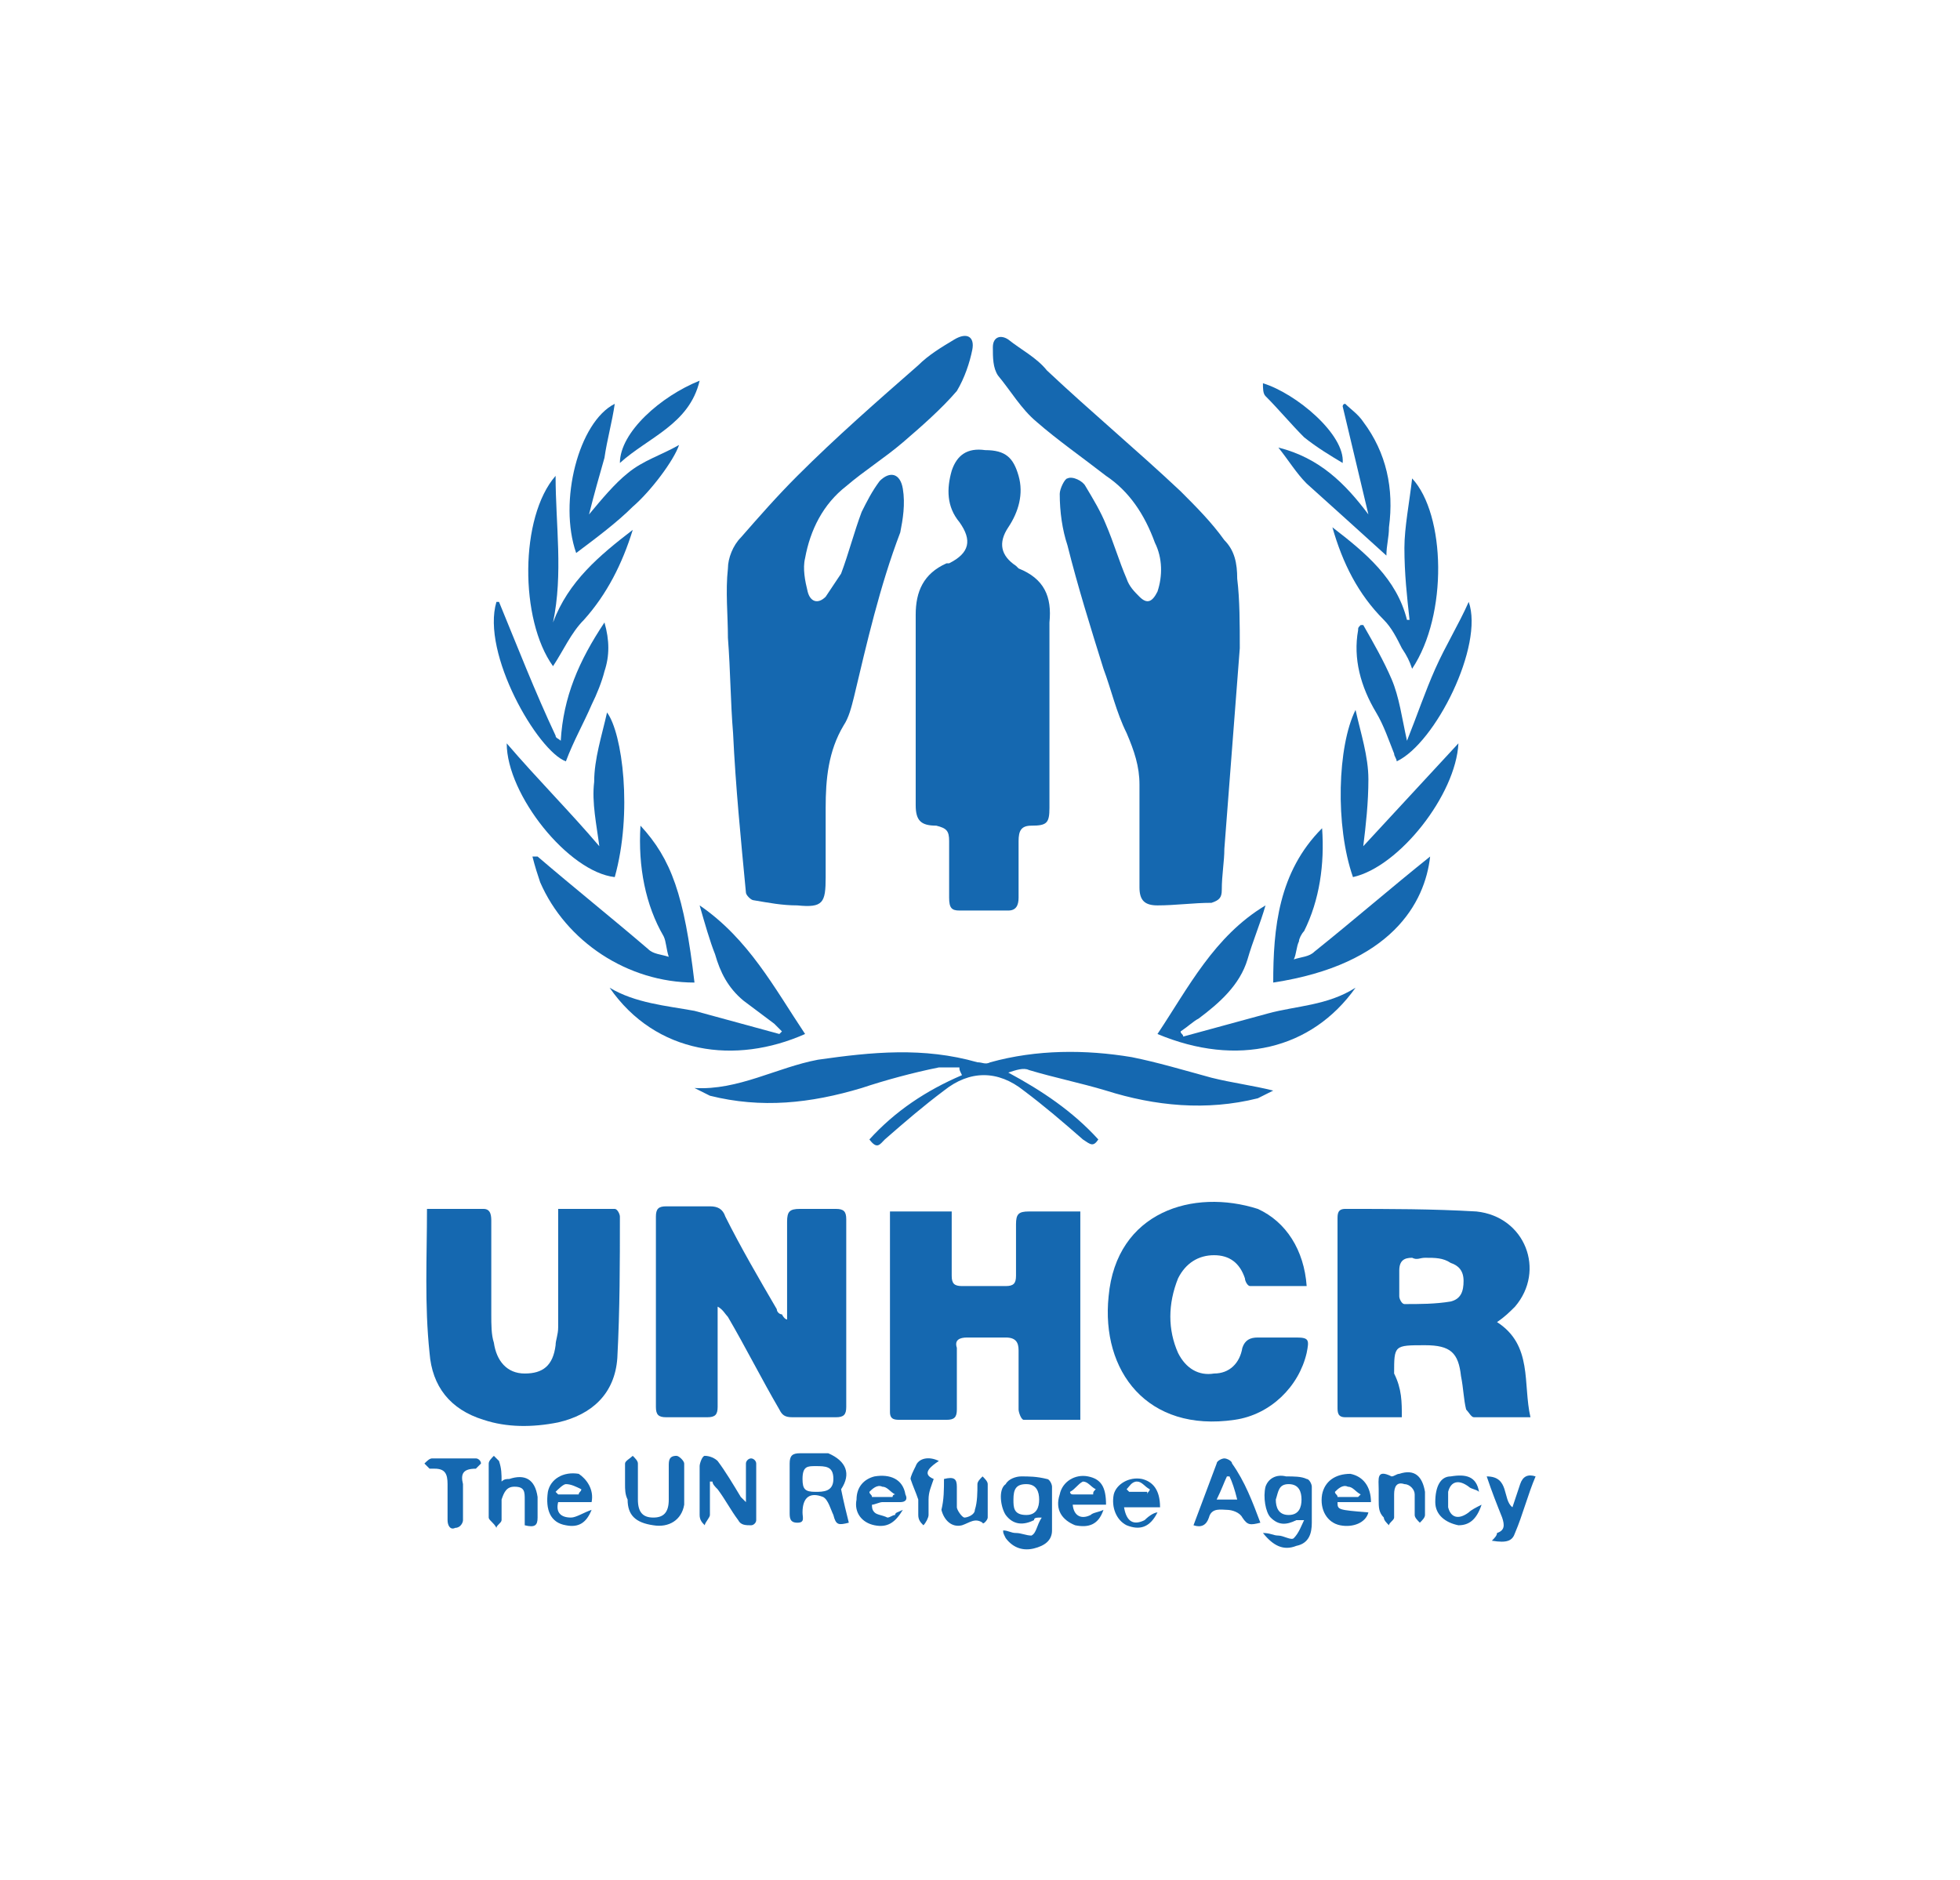 <?xml version="1.0" encoding="utf-8"?>
<!-- Generator: Adobe Illustrator 24.0.0, SVG Export Plug-In . SVG Version: 6.00 Build 0)  -->
<svg version="1.1" id="Layer_1" xmlns="http://www.w3.org/2000/svg" xmlns:xlink="http://www.w3.org/1999/xlink" x="0px" y="0px"
	 viewBox="0 0 76.2 73.1" style="enable-background:new 0 0 76.2 73.1;" xml:space="preserve">
<style type="text/css">
	.st0{fill:#1568B0;}
</style>
<g>
	<path class="st0" d="M28.3,24.8c0-0.9-0.1-1.8,0-2.7c0-0.4,0.2-0.9,0.5-1.2c0.7-0.8,1.4-1.6,2.2-2.4c1.5-1.5,3.1-2.9,4.7-4.3
		c0.4-0.4,0.9-0.7,1.4-1c0.5-0.3,0.8-0.1,0.7,0.4c-0.1,0.5-0.3,1.1-0.6,1.6c-0.6,0.7-1.4,1.4-2.1,2c-0.7,0.6-1.5,1.1-2.2,1.7
		c-0.9,0.7-1.4,1.7-1.6,2.8c-0.1,0.4,0,0.9,0.1,1.3c0.1,0.4,0.4,0.5,0.7,0.2c0.2-0.3,0.4-0.6,0.6-0.9c0.3-0.8,0.5-1.6,0.8-2.4
		c0.2-0.4,0.4-0.8,0.7-1.2c0.4-0.4,0.8-0.3,0.9,0.3c0.1,0.6,0,1.2-0.1,1.7c-0.8,2.1-1.3,4.3-1.8,6.4c-0.1,0.4-0.2,0.8-0.4,1.1
		c-0.6,1-0.7,2.1-0.7,3.2c0,0.9,0,1.8,0,2.7c0,1-0.1,1.2-1.1,1.1c-0.6,0-1.1-0.1-1.7-0.2c-0.1,0-0.3-0.2-0.3-0.3
		c-0.2-2.1-0.4-4.1-0.5-6.2C28.4,27.3,28.4,26.1,28.3,24.8C28.3,24.8,28.3,24.8,28.3,24.8"/>
	<path class="st0" d="M48.2,25.2c-0.2,2.6-0.4,5.2-0.6,7.8c0,0.5-0.1,1-0.1,1.6c0,0.3-0.1,0.4-0.4,0.5c-0.7,0-1.4,0.1-2.1,0.1
		c-0.5,0-0.7-0.2-0.7-0.7c0-1.3,0-2.6,0-4c0-0.7-0.2-1.3-0.5-2c-0.4-0.8-0.6-1.7-0.9-2.5c-0.5-1.6-1-3.2-1.4-4.8
		c-0.2-0.6-0.3-1.3-0.3-2c0-0.2,0.2-0.6,0.3-0.6c0.2-0.1,0.6,0.1,0.7,0.3c0.3,0.5,0.6,1,0.8,1.5c0.3,0.7,0.5,1.4,0.8,2.1
		c0.1,0.3,0.3,0.5,0.5,0.7c0.3,0.3,0.5,0.2,0.7-0.2c0.2-0.6,0.2-1.3-0.1-1.9c-0.4-1.1-1-2-1.9-2.6c-0.9-0.7-1.9-1.4-2.7-2.1
		c-0.6-0.5-1-1.2-1.5-1.8c-0.2-0.3-0.2-0.7-0.2-1.1c0-0.4,0.3-0.5,0.6-0.3c0.5,0.4,1.1,0.7,1.5,1.2c1.7,1.6,3.5,3.1,5.2,4.7
		c0.6,0.6,1.2,1.2,1.7,1.9c0.4,0.4,0.5,0.9,0.5,1.5C48.2,23.3,48.2,24.3,48.2,25.2C48.2,25.2,48.2,25.2,48.2,25.2"/>
	<path class="st0" d="M40.8,27.7c0,1.2,0,2.5,0,3.7c0,0.6-0.1,0.7-0.7,0.7c-0.4,0-0.5,0.2-0.5,0.6c0,0.7,0,1.4,0,2.2
		c0,0.3-0.1,0.5-0.4,0.5c-0.6,0-1.3,0-1.9,0c-0.3,0-0.4-0.1-0.4-0.5c0-0.7,0-1.4,0-2.2c0-0.4-0.1-0.5-0.5-0.6
		c-0.6,0-0.8-0.2-0.8-0.8c0-2.5,0-4.9,0-7.4c0-0.9,0.3-1.6,1.2-2c0,0,0.1,0,0.1,0c0.8-0.4,0.9-0.9,0.4-1.6c-0.5-0.6-0.5-1.3-0.3-2
		c0.2-0.6,0.6-0.9,1.3-0.8c0.8,0,1.1,0.3,1.3,1c0.2,0.7,0,1.4-0.4,2c-0.4,0.6-0.3,1.1,0.3,1.5c0,0,0.1,0.1,0.1,0.1
		c1,0.4,1.3,1.1,1.2,2.1C40.8,25.2,40.8,26.5,40.8,27.7L40.8,27.7z"/>
	<path class="st0" d="M30.6,51.3c0-0.2,0-0.3,0-0.5c0-1.1,0-2.2,0-3.3c0-0.4,0.1-0.5,0.5-0.5c0.5,0,0.9,0,1.4,0
		c0.3,0,0.4,0.1,0.4,0.4c0,2.4,0,4.9,0,7.3c0,0.3-0.1,0.4-0.4,0.4c-0.6,0-1.1,0-1.7,0c-0.3,0-0.4-0.1-0.5-0.3
		c-0.7-1.2-1.3-2.4-2-3.6c-0.1-0.1-0.2-0.3-0.4-0.4c0,0.2,0,0.3,0,0.5c0,1.1,0,2.3,0,3.4c0,0.3-0.1,0.4-0.4,0.4c-0.5,0-1.1,0-1.6,0
		c-0.3,0-0.4-0.1-0.4-0.4c0-2.5,0-4.9,0-7.4c0-0.3,0.1-0.4,0.4-0.4c0.6,0,1.1,0,1.7,0c0.3,0,0.5,0.1,0.6,0.4c0.6,1.2,1.3,2.4,2,3.6
		c0,0.1,0.1,0.2,0.2,0.2C30.5,51.3,30.6,51.3,30.6,51.3"/>
	<path class="st0" d="M54.5,55.1c-0.8,0-1.5,0-2.2,0c-0.3,0-0.3-0.2-0.3-0.4c0-1.6,0-3.2,0-4.8c0-0.8,0-1.7,0-2.5
		c0-0.2,0-0.4,0.3-0.4c1.7,0,3.4,0,5.1,0.1c1.9,0.2,2.7,2.3,1.5,3.7c-0.2,0.2-0.4,0.4-0.7,0.6c1.4,0.9,1,2.4,1.3,3.7
		c-0.8,0-1.5,0-2.2,0c-0.1,0-0.2-0.2-0.3-0.3c-0.1-0.4-0.1-0.8-0.2-1.3c-0.1-0.9-0.4-1.2-1.4-1.2c-1.2,0-1.2,0-1.2,1.1
		C54.5,54,54.5,54.5,54.5,55.1 M55.4,48.9C55.4,48.9,55.4,48.9,55.4,48.9c-0.2,0-0.3,0.1-0.5,0c-0.3,0-0.5,0.1-0.5,0.5
		c0,0.3,0,0.7,0,1c0,0.1,0.1,0.3,0.2,0.3c0.6,0,1.2,0,1.8-0.1c0.4-0.1,0.5-0.4,0.5-0.8c0-0.4-0.2-0.6-0.5-0.7
		C56.1,48.9,55.8,48.9,55.4,48.9"/>
	<path class="st0" d="M34.6,47.1H37c0,0.6,0,1.2,0,1.9c0,0.2,0,0.4,0,0.6c0,0.3,0.1,0.4,0.4,0.4c0.6,0,1.1,0,1.7,0
		c0.3,0,0.4-0.1,0.4-0.4c0-0.7,0-1.4,0-2c0-0.4,0.1-0.5,0.5-0.5c0.7,0,1.3,0,2,0v8.1c-0.8,0-1.5,0-2.2,0c-0.1,0-0.2-0.3-0.2-0.4
		c0-0.8,0-1.6,0-2.3c0-0.3-0.1-0.5-0.5-0.5c-0.5,0-1,0-1.5,0c-0.3,0-0.5,0.1-0.4,0.4c0,0.8,0,1.6,0,2.4c0,0.3-0.1,0.4-0.4,0.4
		c-0.6,0-1.2,0-1.8,0c-0.2,0-0.4,0-0.4-0.3c0-2.5,0-5.1,0-7.6C34.6,47.2,34.6,47.1,34.6,47.1"/>
	<path class="st0" d="M16.6,47c0.8,0,1.5,0,2.2,0c0.3,0,0.3,0.3,0.3,0.5c0,1.2,0,2.4,0,3.6c0,0.4,0,0.8,0.1,1.1
		c0.1,0.7,0.5,1.2,1.2,1.2c0.7,0,1.1-0.3,1.2-1.1c0-0.2,0.1-0.4,0.1-0.7c0-1.4,0-2.8,0-4.2V47c0.8,0,1.5,0,2.2,0
		c0.1,0,0.2,0.2,0.2,0.3c0,1.8,0,3.6-0.1,5.5c-0.1,1.4-1,2.2-2.3,2.5c-1,0.2-2,0.2-2.9-0.1c-1.3-0.4-2-1.3-2.1-2.6
		C16.5,50.7,16.6,48.9,16.6,47"/>
	<path class="st0" d="M50.8,50c-0.7,0-1.5,0-2.2,0c-0.1,0-0.2-0.2-0.2-0.3c-0.2-0.6-0.6-0.9-1.2-0.9c-0.6,0-1.1,0.3-1.4,0.9
		c-0.4,1-0.4,2,0,2.9c0.3,0.6,0.8,0.9,1.4,0.8c0.6,0,1-0.4,1.1-1c0.1-0.3,0.3-0.4,0.6-0.4c0.5,0,1,0,1.5,0c0.5,0,0.5,0.1,0.4,0.6
		c-0.3,1.3-1.4,2.4-2.8,2.6c-3.4,0.5-5.2-1.9-4.9-4.8c0.3-3.3,3.3-4.2,5.8-3.4C50,47.5,50.7,48.6,50.8,50"/>
	<path class="st0" d="M37.3,41.5c-0.3,0-0.5,0-0.8,0c-1,0.2-2.1,0.5-3,0.8c-2,0.6-3.9,0.8-5.9,0.3c-0.2-0.1-0.4-0.2-0.6-0.3
		c1.7,0.1,3.2-0.8,4.8-1.1c2.1-0.3,4.1-0.5,6.2,0.1c0.2,0,0.3,0.1,0.5,0c1.8-0.5,3.7-0.5,5.5-0.2c1,0.2,2,0.5,3.1,0.8
		c0.8,0.2,1.6,0.3,2.4,0.5c-0.2,0.1-0.4,0.2-0.6,0.3c-2,0.5-4,0.3-5.9-0.3c-1-0.3-2-0.5-3-0.8c-0.2-0.1-0.5,0-0.8,0.1
		c1.3,0.7,2.5,1.5,3.5,2.6c-0.2,0.3-0.3,0.2-0.6,0c-0.8-0.7-1.5-1.3-2.3-1.9c-1-0.8-2.1-0.8-3.1,0c-0.8,0.6-1.5,1.2-2.3,1.9
		c-0.2,0.2-0.3,0.4-0.6,0c1-1.1,2.2-1.9,3.6-2.5C37.3,41.6,37.3,41.6,37.3,41.5"/>
	<path class="st0" d="M45,40.2c1.2-1.8,2.2-3.8,4.2-5c-0.2,0.7-0.5,1.4-0.7,2.1c-0.3,1-1.1,1.7-1.9,2.3c-0.2,0.1-0.4,0.3-0.7,0.5
		c0,0.1,0.1,0.1,0.1,0.2c1.1-0.3,2.2-0.6,3.3-0.9c1.1-0.3,2.3-0.3,3.4-1C51,40.8,48.1,41.5,45,40.2"/>
	<path class="st0" d="M27.2,35.2c1.9,1.3,2.9,3.2,4.1,5c-2.7,1.2-5.8,0.8-7.6-1.8c1,0.6,2.2,0.7,3.3,0.9c1.1,0.3,2.2,0.6,3.3,0.9
		l0.1-0.1c-0.1-0.1-0.2-0.2-0.3-0.3c-0.4-0.3-0.8-0.6-1.2-0.9c-0.6-0.5-0.9-1.1-1.1-1.8C27.6,36.6,27.4,35.9,27.2,35.2"/>
	<path class="st0" d="M24.9,32.1c1.2,1.3,1.7,2.7,2.1,6.1c-2.6,0-5-1.6-6-3.9c-0.1-0.3-0.2-0.6-0.3-1c0.1,0,0.1,0,0.2,0
		c1.4,1.2,2.9,2.4,4.3,3.6c0.2,0.2,0.5,0.2,0.8,0.3c-0.1-0.3-0.1-0.6-0.2-0.8C25.1,35.2,24.8,33.7,24.9,32.1"/>
	<path class="st0" d="M51.4,32.2c0.1,1.4-0.1,2.8-0.7,4c-0.1,0.1-0.2,0.3-0.2,0.4c-0.1,0.2-0.1,0.5-0.2,0.7c0.3-0.1,0.6-0.1,0.8-0.3
		c1.5-1.2,3-2.5,4.5-3.7c-0.2,1.8-1.5,4.2-6.1,4.9C49.5,36.1,49.7,33.9,51.4,32.2"/>
	<path class="st0" d="M21.5,24.2c0.6-1.6,1.8-2.6,3.1-3.6c-0.4,1.3-1,2.5-1.9,3.5c-0.5,0.5-0.8,1.2-1.2,1.8
		c-1.3-1.8-1.3-5.8,0.1-7.4C21.6,20.4,21.9,22.3,21.5,24.2"/>
	<path class="st0" d="M54.9,18.6c1.3,1.4,1.4,5.3,0,7.4c-0.1-0.3-0.2-0.5-0.4-0.8c-0.2-0.4-0.4-0.8-0.7-1.1c-1-1-1.6-2.2-2-3.6
		c1.3,1,2.5,2,2.9,3.6c0,0,0.1,0,0.1,0c-0.1-0.9-0.2-1.8-0.2-2.8C54.6,20.5,54.8,19.5,54.9,18.6"/>
	<path class="st0" d="M52.7,27.6c0.2,0.9,0.5,1.8,0.5,2.7c0,0.9-0.1,1.8-0.2,2.6c1.2-1.3,2.5-2.7,3.7-4c-0.1,2-2.3,4.8-4.1,5.2
		C51.9,32.1,52,29,52.7,27.6"/>
	<path class="st0" d="M19.7,28.9c1.2,1.4,2.5,2.7,3.6,4c-0.1-0.8-0.3-1.7-0.2-2.5c0-0.9,0.3-1.8,0.5-2.7c0.6,0.8,1,3.9,0.3,6.4
		C22.1,33.9,19.7,30.9,19.7,28.9"/>
	<path class="st0" d="M19.4,23.4c0.7,1.7,1.4,3.5,2.2,5.2c0,0.1,0.1,0.1,0.2,0.2c0.1-1.7,0.7-3.1,1.7-4.6c0.2,0.7,0.2,1.3,0,1.9
		c-0.1,0.4-0.3,0.9-0.5,1.3c-0.3,0.7-0.7,1.4-1,2.2c-1.1-0.4-3.3-4.2-2.7-6.2C19.3,23.4,19.3,23.4,19.4,23.4"/>
	<path class="st0" d="M54.7,28.8c0.4-1,0.7-1.9,1.1-2.8c0.4-0.9,0.9-1.7,1.3-2.6c0.6,1.7-1.3,5.5-2.8,6.2c0-0.1-0.1-0.2-0.1-0.3
		c-0.2-0.5-0.4-1.1-0.7-1.6c-0.6-1-0.9-2.1-0.7-3.2c0-0.1,0-0.1,0.1-0.2c0,0,0.1,0,0.1,0c0.4,0.7,0.8,1.4,1.1,2.1
		C54.4,27.1,54.5,27.9,54.7,28.8"/>
	<path class="st0" d="M22.4,21.5c-0.7-2,0.1-5.1,1.5-5.8c-0.1,0.7-0.3,1.4-0.4,2.1c-0.2,0.7-0.4,1.4-0.6,2.2c0.5-0.6,1-1.2,1.5-1.6
		c0.6-0.5,1.3-0.7,2-1.1c-0.2,0.6-1.1,1.8-1.8,2.4C24,20.3,23.2,20.9,22.4,21.5"/>
	<path class="st0" d="M53.9,21.6c-1.1-1-2.1-1.9-3.1-2.8c-0.4-0.4-0.7-0.9-1.1-1.4c1.6,0.4,2.6,1.4,3.5,2.6l-1-4.2
		c0,0,0-0.1,0.1-0.1c0.2,0.2,0.5,0.4,0.7,0.7c0.9,1.2,1.2,2.6,1,4.1C54,20.9,53.9,21.2,53.9,21.6"/>
	<path class="st0" d="M27.6,57.6c0,0.4,0,0.9,0,1.3c0,0.1-0.2,0.3-0.2,0.4c-0.1-0.1-0.2-0.2-0.2-0.4c0-0.6,0-1.3,0-1.9
		c0-0.1,0.1-0.4,0.2-0.4c0.2,0,0.4,0.1,0.5,0.2c0.3,0.4,0.6,0.9,0.9,1.4c0,0,0.1,0.1,0.2,0.2c0-0.3,0-0.5,0-0.6c0-0.3,0-0.6,0-0.9
		c0-0.1,0.1-0.2,0.2-0.2c0.1,0,0.2,0.1,0.2,0.2c0,0.7,0,1.4,0,2.2c0,0.1-0.1,0.2-0.2,0.2c-0.2,0-0.4,0-0.5-0.2
		c-0.3-0.4-0.5-0.8-0.8-1.2c-0.1-0.1-0.2-0.2-0.2-0.3C27.6,57.6,27.6,57.6,27.6,57.6"/>
	<path class="st0" d="M32.7,57.9c0.1,0.5,0.2,0.9,0.3,1.3c-0.4,0.1-0.5,0.1-0.6-0.3c-0.1-0.2-0.2-0.6-0.4-0.7
		c-0.5-0.2-0.8,0-0.8,0.6c0,0.2,0.1,0.4-0.2,0.4c-0.3,0-0.3-0.2-0.3-0.4c0-0.6,0-1.2,0-1.9c0-0.3,0.1-0.4,0.4-0.4c0.4,0,0.8,0,1.1,0
		C32.9,56.8,33.1,57.3,32.7,57.9C32.7,57.9,32.7,58,32.7,57.9 M31.7,57c-0.3,0-0.5,0-0.5,0.5c0,0.4,0.1,0.5,0.5,0.5
		c0.3,0,0.7,0,0.7-0.5C32.4,57,32.1,57,31.7,57"/>
	<path class="st0" d="M24.3,57.7c0-0.3,0-0.5,0-0.8c0-0.1,0.2-0.2,0.3-0.3c0.1,0.1,0.2,0.2,0.2,0.3c0,0.4,0,0.9,0,1.4
		c0,0.5,0.2,0.7,0.6,0.7c0.4,0,0.6-0.2,0.6-0.7c0-0.4,0-0.8,0-1.3c0-0.2,0-0.4,0.3-0.4c0.1,0,0.3,0.2,0.3,0.3c0,0.5,0,1.1,0,1.6
		c-0.1,0.6-0.6,0.9-1.2,0.8c-0.7-0.1-1-0.4-1-1C24.3,58.1,24.3,57.9,24.3,57.7"/>
	<path class="st0" d="M49,59.2c-0.4,0.1-0.5,0.1-0.7-0.2c-0.1-0.2-0.4-0.3-0.6-0.3c-0.2,0-0.6-0.1-0.7,0.3c-0.1,0.3-0.3,0.4-0.6,0.3
		c0.3-0.8,0.6-1.6,0.9-2.4c0-0.1,0.2-0.2,0.3-0.2c0.1,0,0.3,0.1,0.3,0.2C48.4,57.6,48.7,58.4,49,59.2 M47.3,58.3c0.3,0,0.5,0,0.8,0
		c-0.1-0.4-0.2-0.7-0.3-0.9c0,0-0.1,0-0.1,0C47.6,57.6,47.5,57.9,47.3,58.3"/>
	<path class="st0" d="M39,59.5c0.2,0,0.3,0.1,0.5,0.1c0.2,0,0.4,0.1,0.6,0.1c0.2-0.1,0.2-0.4,0.4-0.7c-0.2,0-0.3,0-0.3,0.1
		c-0.4,0.2-0.8,0.2-1.1-0.2c-0.2-0.3-0.3-1,0-1.2c0.1-0.2,0.4-0.3,0.6-0.3c0.3,0,0.6,0,1,0.1c0.1,0,0.2,0.2,0.2,0.3
		c0,0.6,0,1.1,0,1.7c0,0.4-0.3,0.6-0.7,0.7c-0.4,0.1-0.8,0-1.1-0.4C39,59.6,39,59.6,39,59.5 M39.4,58.3c0,0.3,0,0.6,0.5,0.6
		c0.4,0,0.5-0.3,0.5-0.6c0-0.3-0.1-0.6-0.5-0.6C39.5,57.7,39.4,57.9,39.4,58.3"/>
	<path class="st0" d="M24.1,18c0-1.2,1.6-2.6,3.1-3.2C26.8,16.5,25.2,17,24.1,18"/>
	<path class="st0" d="M52.2,18c-0.5-0.3-1-0.6-1.5-1c-0.5-0.5-1-1.1-1.5-1.6c-0.1-0.1-0.1-0.3-0.1-0.5C50.4,15.3,52.3,16.9,52.2,18"
		/>
	<path class="st0" d="M50.7,59.1c-0.2,0-0.2,0-0.3,0c-0.4,0.2-0.7,0.2-1-0.1c-0.2-0.2-0.3-0.8-0.2-1.2c0.1-0.3,0.4-0.5,0.8-0.4
		c0.3,0,0.6,0,0.8,0.1c0.1,0,0.2,0.2,0.2,0.3c0,0.5,0,0.9,0,1.4c0,0.4-0.1,0.8-0.6,0.9c-0.5,0.2-0.9,0-1.3-0.5
		c0.3,0,0.4,0.1,0.6,0.1c0.2,0,0.5,0.2,0.6,0.1C50.5,59.6,50.6,59.3,50.7,59.1 M49.6,58.3c0,0.3,0.1,0.6,0.5,0.6
		c0.4,0,0.5-0.3,0.5-0.6c0-0.3-0.1-0.6-0.5-0.6C49.7,57.7,49.7,58,49.6,58.3"/>
	<path class="st0" d="M19.5,57.6c0.1-0.1,0.2-0.1,0.3-0.1c0.6-0.2,1,0,1.1,0.7c0,0.3,0,0.5,0,0.8c0,0.3-0.1,0.4-0.5,0.3
		c0-0.3,0-0.7,0-1c0-0.3,0-0.5-0.4-0.5c-0.3,0-0.4,0.2-0.5,0.5c0,0.3,0,0.5,0,0.8c0,0.1-0.2,0.2-0.2,0.3C19.2,59.2,19,59.1,19,59
		c0-0.7,0-1.4,0-2.1c0-0.1,0.1-0.2,0.2-0.3c0.1,0.1,0.2,0.2,0.2,0.2C19.5,57.1,19.5,57.3,19.5,57.6"/>
	<path class="st0" d="M16.5,56.9c0.1-0.1,0.2-0.2,0.3-0.2c0.6,0,1.1,0,1.7,0c0.1,0,0.2,0.1,0.2,0.2c-0.1,0.1-0.2,0.2-0.2,0.2
		c-0.5,0-0.6,0.2-0.5,0.6c0,0.4,0,0.9,0,1.4c0,0.1-0.1,0.3-0.3,0.3c-0.2,0.1-0.3-0.1-0.3-0.3c0-0.5,0-0.9,0-1.4
		c0-0.4-0.1-0.6-0.5-0.6c-0.1,0-0.1,0-0.2,0L16.5,56.9z"/>
	<path class="st0" d="M53.3,58.4H52c0,0.3,0,0.3,1.2,0.4c-0.1,0.4-0.6,0.6-1.1,0.5c-0.5-0.1-0.8-0.6-0.7-1.2
		c0.1-0.5,0.5-0.8,1.1-0.8C53,57.4,53.3,57.8,53.3,58.4 M51.9,58c0,0.1,0.1,0.1,0.1,0.2h0.8c0,0,0.1-0.1,0.1-0.1
		c-0.2-0.1-0.3-0.3-0.5-0.3C52.2,57.7,52,57.9,51.9,58"/>
	<path class="st0" d="M35.1,58.7c-0.3,0.5-0.6,0.7-1.1,0.6c-0.5-0.1-0.8-0.5-0.7-1c0-0.5,0.3-0.8,0.7-0.9c0.6-0.1,1.1,0.1,1.2,0.7
		c0.1,0.2,0,0.3-0.2,0.3c-0.2,0-0.5,0-0.7,0c-0.1,0-0.3,0.1-0.4,0.1c0,0.1,0,0.2,0.1,0.3c0.1,0.1,0.3,0.1,0.5,0.2
		c0.1,0,0.2-0.1,0.3-0.1C34.8,58.8,34.9,58.8,35.1,58.7 M33.8,58c0,0.1,0.1,0.1,0.1,0.2h0.8c0,0,0-0.1,0.1-0.1
		c-0.2-0.1-0.3-0.3-0.5-0.3C34.1,57.7,33.9,57.9,33.8,58"/>
	<path class="st0" d="M23,58.4h-1.3c-0.1,0.4,0.1,0.6,0.5,0.6c0.2,0,0.5-0.2,0.8-0.3c-0.2,0.5-0.5,0.7-1,0.6
		c-0.6-0.1-0.8-0.6-0.7-1.3c0.1-0.5,0.6-0.8,1.2-0.7C22.8,57.5,23.1,57.9,23,58.4 M22.5,58.1c0-0.1,0.1-0.1,0.1-0.2
		c-0.2-0.1-0.4-0.2-0.6-0.2c-0.1,0-0.3,0.2-0.4,0.3c0,0,0.1,0.1,0.1,0.1H22.5z"/>
	<path class="st0" d="M45,58.8c-0.3,0.6-0.7,0.7-1.2,0.5c-0.4-0.2-0.6-0.7-0.5-1.2c0.1-0.4,0.6-0.7,1.1-0.6c0.4,0.1,0.7,0.4,0.7,1.1
		h-1.4c0.1,0.6,0.4,0.7,0.8,0.5C44.7,58.9,44.9,58.8,45,58.8 M44.6,58.1c0-0.1,0.1-0.1,0.1-0.2c-0.2-0.1-0.3-0.3-0.5-0.3
		c-0.2,0-0.3,0.2-0.4,0.3l0.1,0.1H44.6z"/>
	<path class="st0" d="M57.8,57.4c0.9,0,0.6,0.9,1,1.2c0.1-0.3,0.2-0.6,0.3-0.9c0.1-0.3,0.3-0.4,0.6-0.3c-0.3,0.7-0.5,1.5-0.8,2.2
		c-0.1,0.3-0.3,0.4-0.9,0.3c0.1-0.1,0.2-0.2,0.2-0.3c0.3-0.1,0.3-0.3,0.2-0.6C58.2,58.5,58,58,57.8,57.4"/>
	<path class="st0" d="M41.7,58.4c0,0.5,0.3,0.7,0.7,0.5c0.1-0.1,0.3-0.1,0.5-0.2c-0.2,0.6-0.6,0.7-1.1,0.6c-0.5-0.2-0.8-0.6-0.6-1.2
		c0.1-0.5,0.6-0.8,1.1-0.7c0.5,0.1,0.7,0.4,0.7,1.1H41.7z M41.6,58c0,0,0,0.1,0.1,0.1h0.8c0-0.1,0-0.1,0.1-0.2
		c-0.2-0.1-0.3-0.3-0.5-0.3C41.9,57.7,41.8,57.9,41.6,58"/>
	<path class="st0" d="M53.6,58.3c0-0.1,0-0.2,0-0.4c0-0.4-0.1-0.8,0.5-0.5c0.1,0,0.2-0.1,0.3-0.1c0.6-0.2,0.9,0.1,1,0.7
		c0,0.3,0,0.6,0,0.9c0,0.1-0.1,0.2-0.2,0.3c-0.1-0.1-0.2-0.2-0.2-0.3c0-0.3,0-0.6,0-0.8c0-0.2-0.2-0.4-0.4-0.4
		c-0.3-0.1-0.4,0.1-0.4,0.4c0,0.3,0,0.6,0,0.9c0,0.1-0.2,0.2-0.2,0.3c-0.1-0.1-0.2-0.2-0.2-0.3C53.6,58.8,53.6,58.6,53.6,58.3
		L53.6,58.3z"/>
	<path class="st0" d="M36.7,57.5c0.4-0.1,0.5,0,0.5,0.3c0,0.3,0,0.5,0,0.8c0,0.1,0.2,0.4,0.3,0.4c0.1,0,0.4-0.1,0.4-0.3
		c0.1-0.3,0.1-0.7,0.1-1c0-0.1,0.1-0.2,0.2-0.3c0.1,0.1,0.2,0.2,0.2,0.3c0,0.4,0,0.9,0,1.3c0,0.1-0.2,0.3-0.2,0.2
		c-0.3-0.2-0.5,0-0.8,0.1c-0.4,0.1-0.7-0.2-0.8-0.6C36.7,58.3,36.7,57.9,36.7,57.5"/>
	<path class="st0" d="M57.5,58c-0.1-0.1-0.3-0.1-0.4-0.2c-0.4-0.3-0.7-0.2-0.8,0.2c0,0.2,0,0.4,0,0.6c0.1,0.4,0.4,0.5,0.8,0.2
		c0.1-0.1,0.3-0.2,0.5-0.3c-0.2,0.6-0.5,0.8-0.9,0.8c-0.5-0.1-0.9-0.4-0.9-0.9c0-0.6,0.2-1,0.6-1C57,57.3,57.4,57.4,57.5,58"/>
	<path class="st0" d="M35.4,57.5c0-0.1,0.1-0.3,0.2-0.5c0.1-0.3,0.5-0.4,0.9-0.2c-0.3,0.2-0.7,0.5-0.2,0.7c-0.1,0.3-0.2,0.5-0.2,0.8
		c0,0.2,0,0.4,0,0.6c0,0.1-0.1,0.3-0.2,0.4c-0.1-0.1-0.2-0.2-0.2-0.4c0-0.2,0-0.4,0-0.6C35.6,58,35.5,57.8,35.4,57.5"/>
</g>
</svg>
